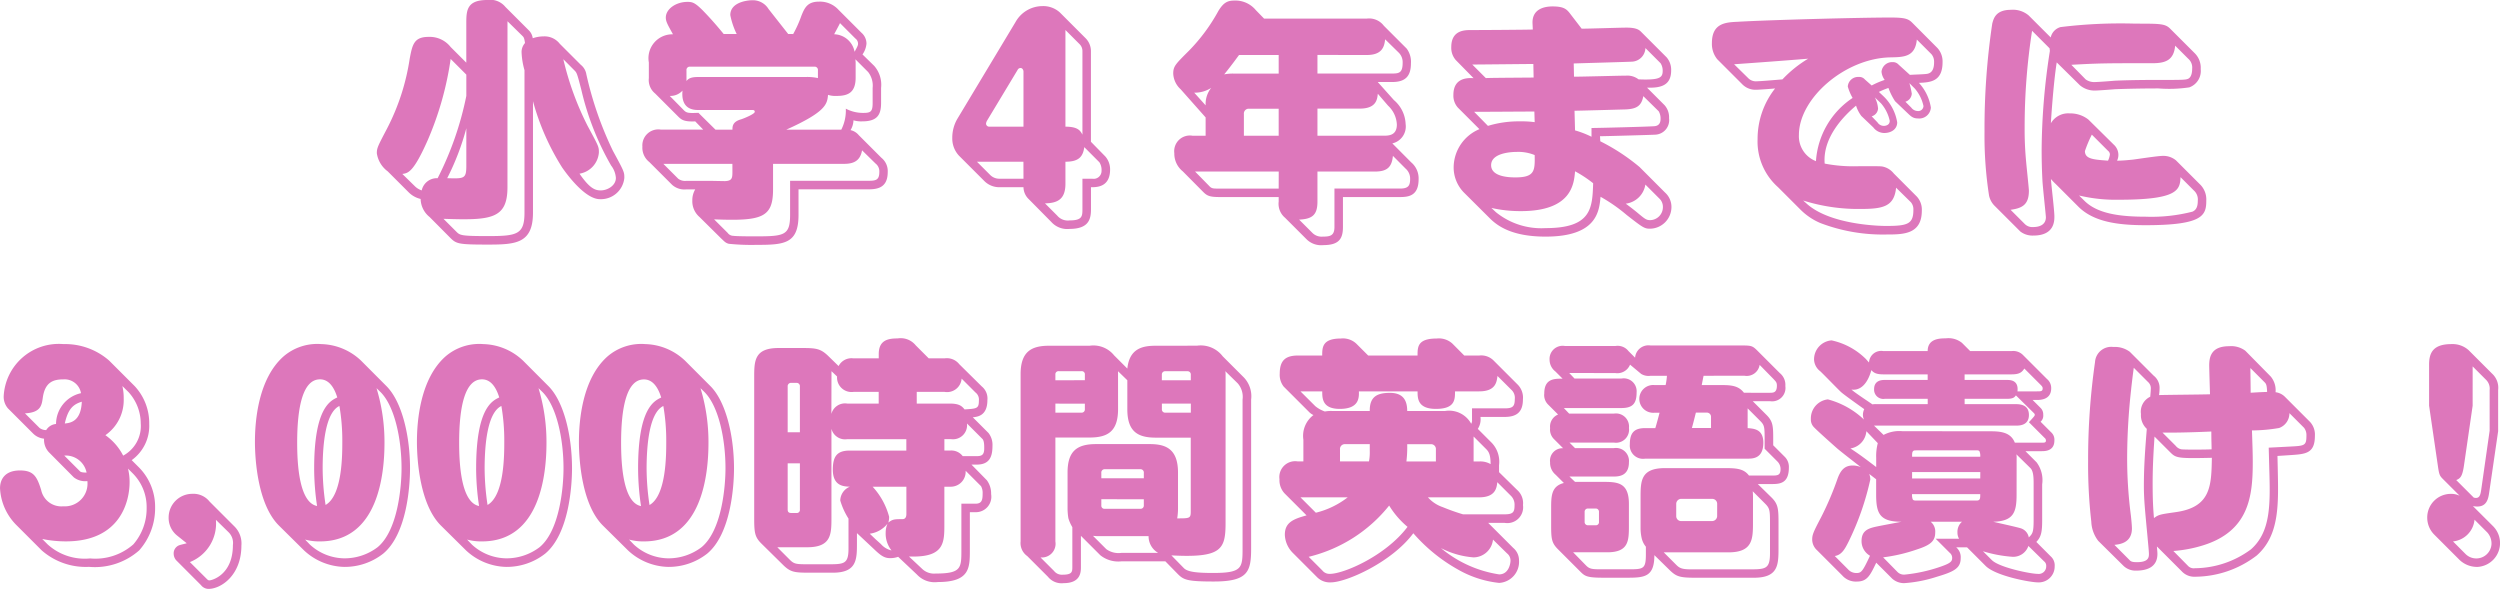 <svg xmlns="http://www.w3.org/2000/svg" width="207.108" height="48.79" viewBox="0 0 207.108 48.79">
  <path id="Path_6779" data-name="Path 6779" d="M-65.362-16.786l1.232,1.21c.11.11.154.154.22.594a1.112,1.112,0,0,0-.286.748,6.24,6.24,0,0,0,.242,1.5V-.924c0,1.8-.616,1.936-3.014,1.936-2.266,0-2.332-.066-2.64-.374L-70.664-.418c3.894.132,5.3.044,5.3-2.618ZM-70.158,1.1c.55.55.638.616,3.168.616,2.31,0,3.74-.088,3.74-2.64v-9.24a20.122,20.122,0,0,0,2.42,5.5c.77,1.1,2.068,2.618,3.124,2.618a1.95,1.95,0,0,0,2.024-1.76c0-.484,0-.506-.946-2.244a29.125,29.125,0,0,1-2.2-6.336,1.262,1.262,0,0,0-.462-.792l-1.738-1.738a1.6,1.6,0,0,0-1.342-.616,2.811,2.811,0,0,0-.9.154,1.133,1.133,0,0,0-.352-.682l-1.914-1.914a1.626,1.626,0,0,0-1.5-.572c-1.65,0-1.738.814-1.738,1.87v3.322l-1.3-1.3a2.2,2.2,0,0,0-1.826-.836c-1.21,0-1.342.638-1.562,1.8A18.53,18.53,0,0,1-75.35-7.876c-.748,1.43-.836,1.584-.836,2.024a2.274,2.274,0,0,0,.9,1.5l1.738,1.738a2.056,2.056,0,0,0,.99.55,1.974,1.974,0,0,0,.748,1.5Zm1.386-13.464v1.76a26.431,26.431,0,0,1-2.376,6.82,1.288,1.288,0,0,0-1.32,1.012,1.445,1.445,0,0,1-.572-.352l-1.034-1.012c.484-.066.924-.132,2.112-2.816a26.27,26.27,0,0,0,1.892-6.71Zm8.954-.352c.2.2.22.242.572,1.606a23,23,0,0,0,2.464,6.27,1.909,1.909,0,0,1,.4,1.034c0,.638-.7,1.034-1.254,1.034-.484,0-.924-.176-1.76-1.386a1.922,1.922,0,0,0,1.606-1.76c0-.484-.022-.506-.946-2.222a24.38,24.38,0,0,1-2-5.5ZM-68.772-4.84c0,1.1-.154,1.1-1.584,1.056A20.967,20.967,0,0,0-68.772-7.92Zm26.664-10.89L-43.736-17.8a1.522,1.522,0,0,0-1.342-.726c-.4,0-1.826.154-1.826,1.232a6.3,6.3,0,0,0,.528,1.562h-1.078c-.33-.4-.9-1.1-1.738-1.958-.638-.638-.858-.7-1.254-.7-.968,0-1.8.594-1.8,1.3,0,.33.154.594.594,1.386a1.979,1.979,0,0,0-2,2.332v1.3A1.431,1.431,0,0,0-53.13-10.8l1.87,1.87c.286.286.484.484,1.452.44l.66.682h-3.5A1.324,1.324,0,0,0-54.186-6.4a1.505,1.505,0,0,0,.572,1.276l1.892,1.892a1.534,1.534,0,0,0,1.188.374h.726a1.742,1.742,0,0,0-.242.924,1.72,1.72,0,0,0,.594,1.364l1.8,1.782c.242.22.352.374.638.44a18.405,18.405,0,0,0,2.266.088c2.332,0,3.5-.088,3.5-2.486V-2.86H-35.6c.7,0,1.738,0,1.738-1.43a1.42,1.42,0,0,0-.528-1.188l-1.87-1.87a1.236,1.236,0,0,0-.682-.418A1.667,1.667,0,0,0-36.7-8.58a2.215,2.215,0,0,0,.726.088c1.21,0,1.562-.506,1.562-1.518v-1.254a2.372,2.372,0,0,0-.572-1.826l-.968-.946a1.816,1.816,0,0,0,.33-.9,1.2,1.2,0,0,0-.418-.9l-1.892-1.892a2.083,2.083,0,0,0-1.628-.682c-.946,0-1.188.506-1.452,1.166a9.794,9.794,0,0,1-.682,1.518Zm-8.426,3.014a.272.272,0,0,1,.286-.308H-39.93a.272.272,0,0,1,.286.308v.638a4.11,4.11,0,0,0-1.034-.088h-8.91c-.66,0-.814.176-.946.33ZM-51.92-10.6a1.344,1.344,0,0,0,1.056-.44c-.044.484-.066,1.606,1.276,1.606h4.51c.066,0,.2,0,.2.154,0,.176-.858.528-1.122.616-.726.2-.726.594-.726.858h-1.408L-49.544-9.2c-.946.044-1.012,0-1.3-.308Zm15.4-2.772c0-.022,0-.044-.022-.264l1.056,1.056a1.832,1.832,0,0,1,.374,1.32v1.254c0,.726-.176.814-.792.814a3.053,3.053,0,0,1-1.43-.352,3.507,3.507,0,0,1-.374,1.738h-4.554c3.278-1.474,3.388-2.112,3.454-2.882a2,2,0,0,0,.726.088c.946,0,1.562-.286,1.562-1.518ZM-46.728-4.29c0,.506-.044.726-.616.748-.176,0-1.1-.022-1.3-.022h-1.892a.941.941,0,0,1-.682-.176l-1.232-1.232h5.72Zm9.24-.682c.77,0,1.342-.22,1.5-1.122l1.122,1.1a.813.813,0,0,1,.308.7c0,.726-.352.726-1.034.726h-6.358V-.748c0,1.694-.462,1.782-2.838,1.782-.4,0-1.562,0-1.87-.044a.574.574,0,0,1-.462-.242L-48.246-.374c3.96.154,4.884-.132,4.884-2.486V-4.972Zm.946-10.384a.532.532,0,0,1,.22.418c0,.11,0,.176-.286.682A1.773,1.773,0,0,0-38.3-15.708c.066-.132.418-.77.484-.924Zm13.926,12.32a1.4,1.4,0,0,0,.44.99l1.87,1.892a1.769,1.769,0,0,0,1.5.572c1.606,0,1.782-.814,1.782-1.628V-3.036c.484,0,1.584,0,1.584-1.474a1.619,1.619,0,0,0-.4-1.078L-17.028-6.8v-7.5a1.514,1.514,0,0,0-.462-1.1L-19.6-17.512a2.045,2.045,0,0,0-1.452-.528,2.564,2.564,0,0,0-2.222,1.32l-4.84,8.052a3.111,3.111,0,0,0-.4,1.562,2.08,2.08,0,0,0,.55,1.452l2.112,2.112a1.744,1.744,0,0,0,1.254.506Zm3.476-2.112c1.056,0,1.452-.374,1.562-1.21L-16.324-5.1a1.2,1.2,0,0,1,.176.7.655.655,0,0,1-.77.66h-.814v2.53c0,.572-.022.924-1.056.924a1.145,1.145,0,0,1-1.034-.4l-1.012-1.012c1.034-.022,1.694-.33,1.694-1.628ZM-22.616-3.74H-24.6a1.064,1.064,0,0,1-.748-.286l-1.122-1.122h3.85Zm3.476-12.32,1.166,1.166a.8.8,0,0,1,.242.594v6.908c-.176-.33-.374-.66-1.408-.66Zm-6.292,8.008a.264.264,0,0,1-.286-.242.613.613,0,0,1,.088-.264l2.53-4.2a.271.271,0,0,1,.242-.154c.176,0,.242.2.242.286v4.576Zm32.164-3.7h1.21c1.078,0,1.54-.484,1.54-1.54A1.83,1.83,0,0,0,9.13-14.52L7.238-16.412a1.53,1.53,0,0,0-1.408-.594H-2.684l-.682-.7A2.2,2.2,0,0,0-5.148-18.5c-.572,0-.9.176-1.32.858a14.835,14.835,0,0,1-2.442,3.3c-1.1,1.1-1.3,1.276-1.3,1.892a1.864,1.864,0,0,0,.616,1.3l2.068,2.332V-7.3H-8.6A1.3,1.3,0,0,0-10.12-5.852a1.876,1.876,0,0,0,.7,1.5L-7.722-2.64c.308.308.528.418,1.342.418h4.906v.374A1.505,1.505,0,0,0-.946-.506l1.76,1.76a1.707,1.707,0,0,0,1.408.506c1.3,0,1.628-.528,1.628-1.5V-2.222H8.6c.726,0,1.518-.132,1.518-1.474A1.741,1.741,0,0,0,9.5-5.1L7.942-6.666a1.436,1.436,0,0,0,1.1-1.606,2.729,2.729,0,0,0-.968-1.98ZM-4.356-7.3v-1.8a.4.4,0,0,1,.418-.44h2.464V-7.3ZM7.59-9.79a2.273,2.273,0,0,1,.726,1.562c0,.924-.7.924-1.122.924H1.738V-9.548h3.5c1.364,0,1.452-.748,1.5-1.232Zm-9.064-4.2v1.54h-3.7a3.744,3.744,0,0,0-.814.066c.682-.836,1.144-1.5,1.232-1.606Zm7.3,0c1.232,0,1.452-.638,1.518-1.3l1.144,1.122a1.11,1.11,0,0,1,.308.814c0,.814-.264.9-.858.9h-6.2v-1.54Zm-7.3,11.066h-4.84c-.528,0-.7.022-.9-.2L-8.4-4.334h6.93ZM6.49-4.334c1.012,0,1.408-.352,1.5-1.3L9.042-4.576a1.092,1.092,0,0,1,.374.836c0,.528-.11.814-.814.814H3.146V.264c0,.726-.374.792-.968.792A1.082,1.082,0,0,1,1.342.77L.22-.352C1.342-.4,1.738-.77,1.738-1.848V-4.334ZM-8.47-10.868a2.507,2.507,0,0,0,1.408-.4,2.125,2.125,0,0,0-.462,1.452ZM16.016-.462c.66.66,1.87,1.518,4.62,1.518,4.268,0,4.444-2.112,4.554-3.3A13.642,13.642,0,0,1,27.368-.726C28.666.286,28.82.4,29.282.4a1.8,1.8,0,0,0,1.782-1.782,1.593,1.593,0,0,0-.528-1.21L28.424-4.708a16.566,16.566,0,0,0-3.256-2.134l-.022-.418c.286,0,4.378-.11,4.62-.132a1.206,1.206,0,0,0,1.1-1.364,1.5,1.5,0,0,0-.374-1.078L29.04-11.286c1.21.044,2-.22,2-1.43a1.573,1.573,0,0,0-.374-1.078l-2.112-2.112c-.154-.154-.374-.352-1.21-.352-.528,0-3.124.088-3.718.088l-.88-1.144c-.33-.44-.528-.7-1.54-.7-.572,0-1.716.154-1.65,1.43l.022.484c-.726.022-4.312.044-5.126.044-.506,0-1.628,0-1.628,1.408a1.537,1.537,0,0,0,.374,1.078l1.474,1.5c-.638-.044-1.672.044-1.672,1.386a1.484,1.484,0,0,0,.374,1.056l1.782,1.782a3.454,3.454,0,0,0-2.134,3.1,2.972,2.972,0,0,0,.9,2.2Zm7.018-8.91c.352,0,4.2-.11,4.246-.11.836-.044,1.3-.242,1.452-1.1l1.276,1.254a1.185,1.185,0,0,1,.154.638c0,.506-.33.572-.462.594-.352.044-4.8.154-5.258.154v.726a7.787,7.787,0,0,0-1.364-.528Zm-3.3.946a7.849,7.849,0,0,0-1.188-.066,8.746,8.746,0,0,0-2.684.374L14.718-9.284h.7c.616,0,3.608-.022,4.29-.022Zm0,2.728c.022,1.276.022,1.848-1.584,1.848-.374,0-2.024,0-2.024-1.012,0-1.034,1.716-1.1,2.134-1.1A3.573,3.573,0,0,1,19.734-5.7Zm-.088-6.424c-2.662.022-3.3.022-3.96.044L14.564-13.2c.7,0,4.268-.044,5.06-.044Zm3.322-1.166c.528-.022,4.664-.132,4.884-.154a1.171,1.171,0,0,0,1.056-1.122l1.254,1.254a1.125,1.125,0,0,1,.176.638c0,.572-.264.77-2,.7a1.522,1.522,0,0,0-1.034-.308c-.484,0-3.652.088-4.312.088ZM16.148-1.32a10.882,10.882,0,0,0,2.442.264c4.224,0,4.4-2.266,4.488-3.3a10.19,10.19,0,0,1,1.5.99C24.508-1.32,24.464.352,20.636.352a5.971,5.971,0,0,1-4.114-1.32Zm13.9-.792a.949.949,0,0,1,.308.7A1.08,1.08,0,0,1,29.3-.308c-.308,0-.44-.11-.924-.506-.33-.286-.968-.77-1.1-.858a1.888,1.888,0,0,0,1.628-1.584ZM50.578-9.218c.286.264.462.484.9.484a.968.968,0,0,0,1.078-.9,3.922,3.922,0,0,0-.99-2.046c.924-.044,1.958-.088,1.958-1.716a1.654,1.654,0,0,0-.418-1.166L51-16.676c-.33-.33-.66-.418-1.8-.418-2.508,0-10.032.2-12.65.352-.99.044-2.134.11-2.134,1.76a2.023,2.023,0,0,0,.44,1.342l2.112,2.112a1.528,1.528,0,0,0,1.1.418c.242,0,1.43-.088,1.584-.11a6.757,6.757,0,0,0-1.452,4.2,5.059,5.059,0,0,0,1.694,3.982l1.848,1.848A5.207,5.207,0,0,0,43.406-.066a14.474,14.474,0,0,0,5.5.946c1.386,0,2.9-.022,2.9-1.98a1.592,1.592,0,0,0-.418-1.166L49.478-4.18a1.584,1.584,0,0,0-.946-.572c-.2-.044-1.848-.022-2.068-.022a12.35,12.35,0,0,1-2.706-.22c-.176-2.134,1.54-3.916,2.6-4.8a2.768,2.768,0,0,0,.44.858l.99.946a1.145,1.145,0,0,0,.9.462c.572,0,1.078-.308,1.078-.88A3.845,3.845,0,0,0,48.6-10.6l-.352-.33a6.592,6.592,0,0,1,.792-.33,5.256,5.256,0,0,0,.55,1.1Zm.638-2a3.235,3.235,0,0,1,.726,1.452.431.431,0,0,1-.484.418.68.68,0,0,1-.528-.286l-.484-.484a.749.749,0,0,0,.528-.66,5.687,5.687,0,0,0-.2-.88ZM49.874-13.2a.624.624,0,0,0-.484-.2.886.886,0,0,0-.924.792,1.332,1.332,0,0,0,.264.682,6.908,6.908,0,0,0-1.078.462l-.572-.506a.589.589,0,0,0-.484-.2.857.857,0,0,0-.924.792,4.151,4.151,0,0,0,.4.946,6.82,6.82,0,0,0-3.036,5.236A2.21,2.21,0,0,1,41.624-7.37c0-3.036,3.828-6.358,7.59-6.424,1.078-.022,2.046-.022,2.178-1.474l1.21,1.21a.958.958,0,0,1,.22.66c0,.374-.066.88-.572.968-.22.044-1.232.066-1.43.088Zm-7.9,11.264a15.116,15.116,0,0,0,4.774.7c1.848,0,2.772-.2,2.926-1.76l1.232,1.21a.914.914,0,0,1,.2.638c0,1.166-.484,1.32-2.266,1.32-.528,0-4.664-.088-6.6-1.87Zm-5.72-11.286c2.156-.154,3.982-.286,6.138-.462a9.849,9.849,0,0,0-2.134,1.716c-.308.022-1.782.154-2.112.154a.886.886,0,0,1-.682-.22ZM48.422-9.988a3.239,3.239,0,0,1,.726,1.452c0,.374-.374.418-.484.418a.619.619,0,0,1-.528-.286l-.484-.506a.717.717,0,0,0,.528-.638,2.379,2.379,0,0,0-.264-.924ZM60.654-17.27a2.014,2.014,0,0,0-1.474-.462c-1.254,0-1.43.726-1.54,1.144A58.807,58.807,0,0,0,57-7.634a32.227,32.227,0,0,0,.374,5.28,1.684,1.684,0,0,0,.484.88L59.972.638a1.656,1.656,0,0,0,1.078.33c1.738,0,1.738-1.21,1.738-1.584,0-.506-.264-2.662-.286-3.1a4.3,4.3,0,0,0,.4.418l1.87,1.87C66.044-.154,68.068.11,70.334.11c4.774,0,5.038-.814,5.038-2.046a1.743,1.743,0,0,0-.55-1.364L72.864-5.258a1.631,1.631,0,0,0-1.1-.374c-.4,0-2.112.264-2.464.308-.44.044-.88.088-1.32.088a1.084,1.084,0,0,0,.11-.484,1.145,1.145,0,0,0-.374-.836L65.6-8.646a2.425,2.425,0,0,0-1.54-.506,1.66,1.66,0,0,0-1.562.814c0-.088.2-3.278.484-5.038L64.9-11.484a1.875,1.875,0,0,0,1.232.44c.264,0,1.43-.088,1.672-.11,1.694-.066,3.322-.066,3.608-.066a11.392,11.392,0,0,0,2.552-.088,1.444,1.444,0,0,0,.946-1.518,1.7,1.7,0,0,0-.484-1.3L72.38-16.17c-.418-.418-.836-.418-2.9-.418a40.678,40.678,0,0,0-6.182.286,1.148,1.148,0,0,0-.814.858ZM67.232-6.05a.384.384,0,0,1,.154.308,1.737,1.737,0,0,1-.154.506c-1.188-.088-1.914-.132-1.914-.792a10.045,10.045,0,0,1,.572-1.364Zm-2.4,3.7A13.172,13.172,0,0,0,68.178-2c4.84,0,5.016-.814,5.06-1.87l1.1,1.1a1,1,0,0,1,.33.858c0,.528-.154.77-.44.9a13.64,13.64,0,0,1-3.872.418c-2.134,0-4-.242-5.082-1.32ZM62.392-14.542c0,.066.022.154.022.22a54.333,54.333,0,0,0-.682,8.206c0,.836.022,1.716.066,2.53.022.484.286,2.882.286,3.036,0,.594-.484.814-1.056.814a.883.883,0,0,1-.682-.242L59.158-1.166c.99-.132,1.518-.44,1.518-1.584,0-.176-.2-2.046-.22-2.31a27.635,27.635,0,0,1-.132-2.926,51.814,51.814,0,0,1,.616-8.008Zm1.8,1.364c2.4-.132,2.838-.132,6.754-.132,1.122,0,1.738-.308,1.848-1.452l1.078,1.078a.964.964,0,0,1,.33.836c0,.11,0,.638-.308.814-.22.11-.44.11-2.486.11-.792,0-2.2,0-3.652.066-.22.022-1.364.11-1.628.11a1.194,1.194,0,0,1-.748-.22ZM-101.288,21a1.519,1.519,0,0,0,1.122.308,1.881,1.881,0,0,1-2,2.09,1.709,1.709,0,0,1-1.826-1.342c-.352-1.144-.638-1.628-1.76-1.628-1.232,0-1.65.726-1.65,1.474a4.641,4.641,0,0,0,1.386,3.08l2.068,2.068a5.528,5.528,0,0,0,3.916,1.364,5.55,5.55,0,0,0,4.158-1.364,5.263,5.263,0,0,0,1.32-3.542A4.636,4.636,0,0,0-95.9,20.168l-.594-.594a3.491,3.491,0,0,0,1.452-2.992,4.5,4.5,0,0,0-1.21-3.146l-2.112-2.112a5.538,5.538,0,0,0-3.784-1.364,4.572,4.572,0,0,0-4.95,4.312,1.468,1.468,0,0,0,.352,1.012l2.112,2.112a1.492,1.492,0,0,0,.88.4,1.509,1.509,0,0,0,.4,1.122Zm4.532-7.062a3.868,3.868,0,0,1,1.012,2.6A2.782,2.782,0,0,1-97.2,19.2a4.65,4.65,0,0,0-1.474-1.694,3.54,3.54,0,0,0,1.518-3.036,4.349,4.349,0,0,0-.11-1.034Zm-8.58,1.76c1.32-.066,1.386-.682,1.474-1.276.176-1.3.858-1.54,1.716-1.54a1.378,1.378,0,0,1,1.452,1.144,2.628,2.628,0,0,0-2.068,2.552,1.06,1.06,0,0,0-.814.506.905.905,0,0,1-.55-.176Zm3.3.836c.264-1.188.682-1.584,1.408-1.8C-100.694,16.406-101.618,16.494-102.036,16.538Zm-1.87,9.57a9.777,9.777,0,0,0,1.958.2c4.576,0,5.28-3.388,5.28-4.906a4.6,4.6,0,0,0-.132-1.122l.4.4a3.947,3.947,0,0,1,1.144,2.86,4.528,4.528,0,0,1-1.1,3.014,4.758,4.758,0,0,1-3.586,1.166,4.566,4.566,0,0,1-3.52-1.166Zm1.826-6.908a1.756,1.756,0,0,1,1.848,1.408c-.132,0-.462,0-.55-.11Zm11.33,10.736a.8.8,0,0,0,.616.308c1.056,0,2.728-1.144,2.728-3.586a1.984,1.984,0,0,0-.572-1.584l-2.068-2.068a1.7,1.7,0,0,0-1.43-.638,1.962,1.962,0,0,0-1.958,1.958,1.871,1.871,0,0,0,.726,1.518l.77.616c-.11.044-.462.11-.638.176a.715.715,0,0,0-.44.7.852.852,0,0,0,.2.528Zm-.924-1.914a3.432,3.432,0,0,0,2.156-3.5l1.056,1.034a1.243,1.243,0,0,1,.352,1.056c0,2.508-1.782,2.926-1.936,2.926-.11,0-.132-.022-.308-.2Zm14.168-16.7A4.957,4.957,0,0,0-80.784,9.96a4.284,4.284,0,0,0-3.146,1.034c-2.068,1.848-2.354,5.28-2.354,7.062,0,1.518.242,5.192,1.98,6.93l2.09,2.068a5.044,5.044,0,0,0,3.322,1.364,5.16,5.16,0,0,0,3.234-1.1c1.958-1.628,2.222-5.566,2.222-7.062,0-2.618-.638-5.5-1.958-6.82Zm1.628,2.618c1.166,1.166,1.738,3.872,1.738,6.314,0,1.54-.308,5.148-1.98,6.534a4.527,4.527,0,0,1-2.772.924A4.281,4.281,0,0,1-81.73,26.57l-.4-.418a4.4,4.4,0,0,0,1.232.154c4.84,0,5.346-5.61,5.346-8.162a15.339,15.339,0,0,0-.66-4.532Zm-5.258,9.438c-1.474-.286-1.65-3.41-1.65-5.236,0-3.014.484-5.258,1.892-5.258.682,0,1.144.572,1.43,1.5-.594.286-1.914.9-1.914,5.874A21.237,21.237,0,0,0-81.136,23.38Zm1.848-8.294a16.756,16.756,0,0,1,.242,2.926c0,1.166,0,4.488-1.386,5.28a20.655,20.655,0,0,1-.242-3.014C-80.674,18.21-80.432,15.636-79.288,15.086Zm15.2-3.762A4.957,4.957,0,0,0-67.364,9.96a4.284,4.284,0,0,0-3.146,1.034c-2.068,1.848-2.354,5.28-2.354,7.062,0,1.518.242,5.192,1.98,6.93l2.09,2.068a5.044,5.044,0,0,0,3.322,1.364,5.16,5.16,0,0,0,3.234-1.1c1.958-1.628,2.222-5.566,2.222-7.062,0-2.618-.638-5.5-1.958-6.82Zm1.628,2.618c1.166,1.166,1.738,3.872,1.738,6.314,0,1.54-.308,5.148-1.98,6.534a4.527,4.527,0,0,1-2.772.924A4.281,4.281,0,0,1-68.31,26.57l-.4-.418a4.4,4.4,0,0,0,1.232.154c4.84,0,5.346-5.61,5.346-8.162a15.339,15.339,0,0,0-.66-4.532Zm-5.258,9.438c-1.474-.286-1.65-3.41-1.65-5.236,0-3.014.484-5.258,1.892-5.258.682,0,1.144.572,1.43,1.5-.594.286-1.914.9-1.914,5.874A21.237,21.237,0,0,0-67.716,23.38Zm1.848-8.294a16.756,16.756,0,0,1,.242,2.926c0,1.166,0,4.488-1.386,5.28a20.655,20.655,0,0,1-.242-3.014C-67.254,18.21-67.012,15.636-65.868,15.086Zm15.2-3.762A4.957,4.957,0,0,0-53.944,9.96a4.284,4.284,0,0,0-3.146,1.034c-2.068,1.848-2.354,5.28-2.354,7.062,0,1.518.242,5.192,1.98,6.93l2.09,2.068a5.044,5.044,0,0,0,3.322,1.364,5.16,5.16,0,0,0,3.234-1.1c1.958-1.628,2.222-5.566,2.222-7.062,0-2.618-.638-5.5-1.958-6.82Zm1.628,2.618c1.166,1.166,1.738,3.872,1.738,6.314,0,1.54-.308,5.148-1.98,6.534a4.527,4.527,0,0,1-2.772.924A4.281,4.281,0,0,1-54.89,26.57l-.4-.418a4.4,4.4,0,0,0,1.232.154c4.84,0,5.346-5.61,5.346-8.162a15.339,15.339,0,0,0-.66-4.532ZM-54.3,23.38c-1.474-.286-1.65-3.41-1.65-5.236,0-3.014.484-5.258,1.892-5.258.682,0,1.144.572,1.43,1.5-.594.286-1.914.9-1.914,5.874A21.237,21.237,0,0,0-54.3,23.38Zm1.848-8.294a16.756,16.756,0,0,1,.242,2.926c0,1.166,0,4.488-1.386,5.28a20.656,20.656,0,0,1-.242-3.014C-53.834,18.21-53.592,15.636-52.448,15.086ZM-35,26.944c.55.528.858.748,1.32.748a1.918,1.918,0,0,0,.682-.11l1.562,1.474a2,2,0,0,0,1.716.616c2.662,0,2.662-1.166,2.662-2.662V23.886h.462a1.282,1.282,0,0,0,1.3-1.5,1.848,1.848,0,0,0-.352-1.144l-1.276-1.3h.44c1.078,0,1.3-.682,1.3-1.562a1.588,1.588,0,0,0-.33-1.056l-1.3-1.3c.352-.044,1.21-.088,1.21-1.43a1.286,1.286,0,0,0-.462-1.122l-1.87-1.848a1.312,1.312,0,0,0-1.21-.484h-1.32l-1.078-1.078a1.6,1.6,0,0,0-1.5-.572c-.814,0-1.562.154-1.562,1.3v.352H-36.7a1.2,1.2,0,0,0-1.232.638l-.858-.836c-.638-.616-1.012-.66-2.2-.66H-42.9c-2.024,0-2.024,1.078-2.024,2.464V24.326c0,1.254.044,1.606.594,2.156l1.826,1.8c.594.572.924.616,2.156.616h1.936c2,0,2-1.1,2-2.464v-.814Zm-2.024-8.162c-1.078,0-1.386.528-1.386,1.584,0,1.386.946,1.386,1.408,1.408a1.266,1.266,0,0,0-.792,1.144,5.857,5.857,0,0,0,.682,1.5V26.9c0,1.3-.374,1.3-1.76,1.3h-1.474c-1.078,0-1.254,0-1.628-.374L-43.01,26.79h2.486c2,0,2-1.1,2-2.464V16.978a1.164,1.164,0,0,0,1.32.858h4.884v.946Zm-5.126-1.518V13.48a.278.278,0,0,1,.308-.308h.418a.272.272,0,0,1,.286.308v3.784Zm3.63-5.06.462.44A1.2,1.2,0,0,0-36.7,13.92h2.09v.968h-2.6a1.168,1.168,0,0,0-1.32.858Zm9.372,1.716a1.209,1.209,0,0,0,1.408-1.1l1.144,1.144a.745.745,0,0,1,.286.682c0,.66-.176.66-1.188.726-.22-.286-.462-.484-1.21-.484h-2.75V13.92Zm.55,3.916a1.163,1.163,0,0,0,1.3-1.3l1.276,1.276c.154.154.154.528.154.792,0,.528-.2.638-.616.638h-1.166a1.182,1.182,0,0,0-1.056-.462h-.462v-.946Zm-12.54,5.83a.256.256,0,0,1-.286.286h-.418c-.2,0-.308-.066-.308-.286V19.838h1.012Zm9.416,3.894c2.552,0,2.552-1.21,2.552-2.662V21.774h.462a1.238,1.238,0,0,0,1.3-1.32l1.276,1.276a1.154,1.154,0,0,1,.132.616c0,.528-.066.836-.594.836h-1.166V27.01c0,1.5,0,1.958-2.134,1.958a1.42,1.42,0,0,1-1.078-.352L-32.1,27.56Zm-.594-5.786V24c0,.132,0,.462-.33.462-.638,0-.814,0-1.166.286a1.609,1.609,0,0,0,.066-.484,5.906,5.906,0,0,0-1.364-2.486Zm-2.574,4.334-.462-.44a2.241,2.241,0,0,0,1.474-.836,1.9,1.9,0,0,0-.154.748,2.24,2.24,0,0,0,.484,1.474,1.645,1.645,0,0,1-.88-.528Zm20.108-13.9.77.748v2.4c0,1.848.858,2.354,2.354,2.354h2.9v6.138c0,.55-.11.55-1.122.55a5.221,5.221,0,0,0,.066-.9v-2.9c0-2.046-1.122-2.354-2.354-2.354H-16.61c-1.562,0-2.354.572-2.354,2.354v2.9a5.312,5.312,0,0,0,.066.88,3.116,3.116,0,0,0,.33.748v3.3c0,.4-.022.638-.814.638a.821.821,0,0,1-.7-.308l-1.122-1.122a1.138,1.138,0,0,0,1.232-1.32V17.7h2.838c1.474,0,2.354-.484,2.354-2.354Zm3.124-2.112c-1.056,0-2.178.2-2.354,1.892l-1.1-1.1a2.2,2.2,0,0,0-2.024-.792H-20.5c-1.43,0-2.354.462-2.354,2.354v13.86a1.314,1.314,0,0,0,.55,1.21l1.716,1.716a1.448,1.448,0,0,0,1.3.528c1.43,0,1.43-.946,1.43-1.342V25.844l1.606,1.606a2.377,2.377,0,0,0,1.76.506h3.63l1.034,1.056c.484.484.792.616,2.992.616,2.838,0,3.08-.836,3.08-2.75V14.558a2.255,2.255,0,0,0-.594-1.826l-1.76-1.76a2.287,2.287,0,0,0-2.134-.88Zm5.786,2.354A.9.9,0,0,0-5.9,12.2l1.034,1.012a1.7,1.7,0,0,1,.4,1.342v12.32c0,1.628-.022,2.046-2.442,2.046-1.474,0-2.134-.11-2.42-.4l-1.034-1.056c4.158.22,4.488-.484,4.488-2.706Zm-6.38,13.42a1.583,1.583,0,0,0,.792,1.386H-14.5a1.725,1.725,0,0,1-1.254-.308l-1.1-1.1c.088,0,.242.022.374.022Zm1.1-13.376a.266.266,0,0,1,.286-.286h1.826a.266.266,0,0,1,.286.286v.462h-2.4Zm2.4,3.146h-2.112a.266.266,0,0,1-.286-.286v-.462h2.4Zm-3.894,7.172v.506a.266.266,0,0,1-.286.286h-2.948a.256.256,0,0,1-.286-.286v-.506Zm-7.326-9.856V12.49a.256.256,0,0,1,.286-.286h1.87a.256.256,0,0,1,.286.286v.462Zm2.442,1.936v.462a.266.266,0,0,1-.286.286h-2.156v-.748Zm1.364,5.742a.272.272,0,0,1,.286-.308h2.948a.272.272,0,0,1,.286.308v.44h-3.52ZM12.914,9.916a1.659,1.659,0,0,0-1.3-.418c-1.584,0-1.584.7-1.584,1.408H5.94l-.968-.968a1.622,1.622,0,0,0-1.3-.44c-1.54,0-1.54.748-1.54,1.408h-2c-1.034,0-1.518.4-1.518,1.5a1.573,1.573,0,0,0,.33,1.078l2.09,2.09a1.15,1.15,0,0,0,.374.264A2.153,2.153,0,0,0,.572,17.88v1.8H.11a1.312,1.312,0,0,0-1.518,1.474A1.6,1.6,0,0,0-.99,22.324L.836,24.15c-1.122.308-1.8.594-1.8,1.606A2.241,2.241,0,0,0-.33,27.23L1.738,29.3a1.488,1.488,0,0,0,1.1.4c1.3,0,5.06-1.672,6.842-4.07a13.882,13.882,0,0,0,3.674,2.992,8.719,8.719,0,0,0,3.432,1.122,1.748,1.748,0,0,0,1.65-1.87,1.342,1.342,0,0,0-.484-1.034l-1.76-1.76-.308-.308h1.364a1.312,1.312,0,0,0,1.518-1.474,1.458,1.458,0,0,0-.484-1.254l-1.5-1.474v-.572a2.277,2.277,0,0,0-.594-1.848l-1.166-1.166a1.449,1.449,0,0,0,.22-.99h2c.968,0,1.518-.374,1.518-1.452a1.533,1.533,0,0,0-.462-1.254l-1.98-1.98a1.452,1.452,0,0,0-1.188-.4H13.9ZM6.072,18.8a4.03,4.03,0,0,1-.066.88h-2.4v-.99a.4.4,0,0,1,.44-.44H6.072ZM2.134,13.876c0,.572,0,1.452,1.452,1.452,1.584,0,1.606-.9,1.584-1.452h4.862c0,.572,0,1.452,1.518,1.452,1.584,0,1.584-.77,1.584-1.452h2c1.386,0,1.452-.792,1.518-1.276L17.8,13.744a.9.9,0,0,1,.286.77c0,.616-.176.77-.836.77H14.542v.946a.56.56,0,0,1-.066.33A2.085,2.085,0,0,0,12.32,15.5H9.174c0-.99-.44-1.5-1.43-1.5s-1.694.264-1.672,1.5H2.926a2.77,2.77,0,0,0-.572.044,2.557,2.557,0,0,1-.792-.44L.33,13.876Zm8.976,4.378a.4.4,0,0,1,.44.44v.99H9.108a10.06,10.06,0,0,0,.066-1.43Zm4.026,4.4c1.342,0,1.452-.77,1.5-1.254l1.144,1.144a1.024,1.024,0,0,1,.286.77c0,.55-.11.748-.814.748H13.794a17.578,17.578,0,0,1-1.672-.594,2.875,2.875,0,0,1-1.232-.814Zm-.462-2.97V17.616l1.034,1.034c.22.22.374.462.374,1.254a1.674,1.674,0,0,0-.946-.22ZM4.246,22.654a7.06,7.06,0,0,1-2.64,1.276L.33,22.654ZM1.012,27.582a12.2,12.2,0,0,0,6.666-4.246A7.19,7.19,0,0,0,9.2,25.1c-1.826,2.42-5.3,3.894-6.424,3.894a.756.756,0,0,1-.638-.286ZM17.446,27.3a.748.748,0,0,1,.286.594c0,.22-.132,1.144-.946,1.144a9.826,9.826,0,0,1-4.818-2.178,7.081,7.081,0,0,0,2.706.77,1.639,1.639,0,0,0,1.606-1.474Zm4.6-14.476c-.7,0-1.518,0-1.518,1.232a1.1,1.1,0,0,0,.33.924l.814.814a1.081,1.081,0,0,0-.66,1.122,1.107,1.107,0,0,0,.33.924l.748.748A1.031,1.031,0,0,0,21.01,19.75a1.28,1.28,0,0,0,.462,1.034l.682.682c-1.056.264-1.056,1.1-1.056,2.156v1.342c0,1.144.044,1.474.572,2l1.8,1.8c.418.418.55.55,1.958.55h2c1.43,0,2.222-.088,2.222-1.87L30.932,28.7c.55.528.836.616,2.156.616h4.8c2.024,0,2.046-1.056,2.046-2.464V24.81c0-1.21-.022-1.606-.616-2.178l-1.1-1.078h1.1c.66,0,1.474,0,1.474-1.364a1.181,1.181,0,0,0-.374-.924l-.924-.924v-.55c0-1.034-.022-1.43-.55-1.958L37.8,14.69h1.43A1.109,1.109,0,0,0,40.5,13.436a1.253,1.253,0,0,0-.462-1.078l-1.8-1.8c-.44-.44-.506-.484-1.32-.484h-7.59a1.11,1.11,0,0,0-1.276,1.012l-.55-.55a1.135,1.135,0,0,0-1.078-.418h-4.18a1.085,1.085,0,0,0-1.276,1.144,1.227,1.227,0,0,0,.484.968Zm4.378-.462a1.131,1.131,0,0,0,1.21-.7l.924.77a1.17,1.17,0,0,0,.77.154H30.69a4.838,4.838,0,0,1-.11.77h-.9a1.151,1.151,0,1,0,0,2.288h.4c-.044.176-.286,1.078-.352,1.276h-.836c-.88,0-1.276.352-1.276,1.342a1.1,1.1,0,0,0,1.276,1.188H37.4c.418,0,1.276-.022,1.276-1.32,0-1.122-.77-1.166-1.3-1.21V15.284l1.056,1.056c.33.33.352.506.352,1.452v.836l1.078,1.078a.89.89,0,0,1,.242.594c0,.55-.264.55-.748.55h-1.87c-.462-.616-1.144-.616-2.156-.616h-4.8c-2.024,0-2.024,1.078-2.024,2.464v2.486a3.729,3.729,0,0,0,.088.836,1.722,1.722,0,0,0,.352.726v.616c0,1.254-.2,1.254-1.518,1.254h-2c-.9,0-1.122,0-1.43-.308l-1.078-1.1H25.74c1.8,0,1.8-.968,1.8-2.244V23.2c0-1.826-.99-1.826-2.244-1.826H23.078l-.462-.44H26.2c.44,0,1.342,0,1.342-1.188a1.075,1.075,0,0,0-1.254-1.166H23.078l-.462-.462H26.29a1.082,1.082,0,0,0,1.254-1.21,1.082,1.082,0,0,0-1.254-1.188h-3.7l-.44-.462h4.774c.968,0,1.254-.418,1.254-1.3a1.069,1.069,0,0,0-1.254-1.144H23.034l-.44-.462Zm-1.364,12.32a.256.256,0,0,1-.286.286h-.616a.266.266,0,0,1-.286-.286v-.814a.266.266,0,0,1,.286-.286h.616a.266.266,0,0,1,.286.286Zm12.76-1.98a5.01,5.01,0,0,0-.022-.55l1.012,1.012c.4.4.418.55.418,1.65v2.464c0,1.342-.374,1.342-1.782,1.342H32.67c-.748,0-.946-.11-1.21-.374l-1.034-1.034h5.368c2,0,2.024-1.1,2.024-2.464Zm-2.97,1.518a.421.421,0,0,1-.4.4H31.834a.405.405,0,0,1-.374-.4V23.182a.42.42,0,0,1,.374-.4h2.618a.408.408,0,0,1,.4.4Zm2.266-11.638a1.082,1.082,0,0,0,1.254-.9l1.144,1.166c.176.2.286.264.286.55,0,.594-.308.594-.572.594H37.07c-.484-.638-1.166-.638-2.024-.638H33.572c.066-.33.088-.462.154-.77ZM33.99,15.636a.343.343,0,0,1,.352.352v.924H32.758c.132-.484.154-.572.33-1.276Zm13.178-4.444a5.749,5.749,0,0,0-2.838-1.54,1.577,1.577,0,0,0-1.452,1.606,1.282,1.282,0,0,0,.506.946c.264.242,1.452,1.474,1.738,1.738.242.22,1.606,1.188,1.914,1.408a1.1,1.1,0,0,0-.11.462.959.959,0,0,0,.088.4,6.914,6.914,0,0,0-2.992-1.672,1.585,1.585,0,0,0-1.408,1.628.9.9,0,0,0,.2.616c.154.2,1.562,1.452,1.936,1.782.264.242,1.694,1.342,2,1.584a1.78,1.78,0,0,0-.66-.132c-.594,0-.968.286-1.254,1.056a25.177,25.177,0,0,1-1.364,3.212c-.682,1.3-.748,1.474-.748,1.892a1.214,1.214,0,0,0,.4.858l2.09,2.09a1.5,1.5,0,0,0,1.21.506c.858,0,1.1-.506,1.606-1.562l1.32,1.32a1.48,1.48,0,0,0,.99.374,11.164,11.164,0,0,0,2.706-.528c1.408-.418,1.98-.7,1.98-1.54a1.057,1.057,0,0,0-.374-.9h.9l1.54,1.54c.836.836,3.7,1.364,4.334,1.364a1.317,1.317,0,0,0,1.386-1.342.988.988,0,0,0-.33-.814L61.292,26.35c.4-.418.484-.814.484-1.8v-2.97a2.464,2.464,0,0,0-.462-1.826l-.924-.924h1.342c.264,0,1.056,0,1.056-.88a.831.831,0,0,0-.286-.7l-.858-.858a.665.665,0,0,0,.22-.572.754.754,0,0,0-.242-.594l-.638-.638h.352c.264,0,1.188,0,1.188-.968a.969.969,0,0,0-.352-.77l-2.024-2.024a1.149,1.149,0,0,0-.924-.286h-3.41l-.682-.682a1.782,1.782,0,0,0-1.342-.374c-.506,0-1.5.022-1.5,1.056H48.62a1.008,1.008,0,0,0-1.188.946ZM50.2,17.176a2.778,2.778,0,0,0-1.562.308l-.792-.77H59.6c.264,0,1.078,0,1.078-.88,0-.814-.66-.9-1.078-.9H55.352v-.44h3.5c.528,0,.638-.132.748-.286l1.43,1.408c.11.11.132.132.132.2,0,.088-.044.132-.484.616l1.3,1.3a.271.271,0,0,1,.11.22c0,.176-.132.176-.352.176H59.51c-.352-.924-1.3-.946-2.134-.946ZM48,14.932a1.353,1.353,0,0,0-.286.022c-.242-.176-1.5-.99-1.738-1.232.22.044,1.166.132,1.65-1.606.176.2.374.352.99.352h3.674v.462H48.752c-.22,0-.9,0-.9.77a.767.767,0,0,0,.9.792h3.542v.44Zm11.22-2.464c.616,0,.858-.132,1.078-.484l1.364,1.364c.154.154.154.22.154.286,0,.242-.154.242-.484.242H59.73c.11-.946-.616-.946-.88-.946h-3.5v-.462Zm.44,6.952a1.267,1.267,0,0,0-.022-.33l1.166,1.144c.264.264.264.858.264,1.342v2.97c0,1.012-.088,1.122-.4,1.43a.972.972,0,0,0-.638-.748c-.33-.11-1.958-.462-2.31-.55,1.694-.044,1.936-.792,1.936-2.244Zm-3.3-.66c.154,0,.22.044.242.132a.977.977,0,0,1,.044.4H51c0-.352,0-.528.286-.528Zm.286,2.332H51v-.528H56.65Zm0,1.3c0,.33,0,.528-.286.528H51.282c-.132,0-.22-.044-.242-.132a1.092,1.092,0,0,1-.044-.4ZM44.594,27.516c.572-.088.836-.572,1.144-1.188a22.7,22.7,0,0,0,1.8-5.148,1.327,1.327,0,0,0-.088-.462l.572.44v1.276c0,1.54.286,2.244,2.09,2.244-.308.066-1.892.352-2.244.44-.638.154-1.056.4-1.056,1.166a1.4,1.4,0,0,0,.7,1.21c-.616,1.32-.726,1.43-1.122,1.43a.915.915,0,0,1-.7-.308Zm10.538-2.838a1.1,1.1,0,0,0-.374.88,1.022,1.022,0,0,0,.132.528H52.954l1.166,1.166a.533.533,0,0,1,.2.418c0,.286-.11.44-1.012.748a12.884,12.884,0,0,1-2.926.638.754.754,0,0,1-.594-.22L48.6,27.626a13.578,13.578,0,0,0,2.816-.66c1.166-.374,1.5-.726,1.5-1.408a1.037,1.037,0,0,0-.374-.88ZM56.87,27.12a10.8,10.8,0,0,0,2.464.462,1.327,1.327,0,0,0,1.3-.9l1.3,1.276a.452.452,0,0,1,.176.4.621.621,0,0,1-.7.638c-.594,0-3.19-.528-3.806-1.144Zm-8.712-8.954a4.213,4.213,0,0,0-.132,1.21v.77c-.748-.572-1.386-1.056-2.134-1.54a1.568,1.568,0,0,0,1.32-1.43ZM78.606,10.51a1.967,1.967,0,0,0-1.342-.374c-1.5,0-1.65.9-1.65,1.606,0,.132.022.968.066,2.376-.594.022-3.564.044-4.224.066a3.089,3.089,0,0,0,.044-.506,1.279,1.279,0,0,0-.484-1.1l-1.98-1.98a2.081,2.081,0,0,0-1.364-.4,1.347,1.347,0,0,0-1.518,1.254,56.626,56.626,0,0,0-.572,8.206,41.692,41.692,0,0,0,.264,5.016,2.784,2.784,0,0,0,.572,1.584l2.09,2.068a1.441,1.441,0,0,0,1.056.4c1.056,0,1.76-.4,1.76-1.386,0-.154-.022-.33-.044-.616l2.068,2.068a1.407,1.407,0,0,0,1.078.44,8.456,8.456,0,0,0,5.126-1.76c1.914-1.694,1.8-4.29,1.738-7.3l-.022-.946,1.012-.066c1.3-.088,2.09-.11,2.09-1.606a1.555,1.555,0,0,0-.4-1.144l-2.112-2.112a1.34,1.34,0,0,0-.748-.352,1.771,1.771,0,0,0-.4-1.3Zm4.862,6.38a.98.98,0,0,1,.2.638c0,.858-.132.858-1.43.924l-1.694.088.044,1.65c.088,2.992.154,5.3-1.518,6.776a7.908,7.908,0,0,1-4.642,1.562.659.659,0,0,1-.594-.22L72.644,27.1a10.932,10.932,0,0,0,2.442-.462c3.85-1.188,4.136-4.114,4.136-6.908,0-.726-.022-1.254-.066-2.618a13.665,13.665,0,0,0,2.244-.2,1.291,1.291,0,0,0,.858-1.232Zm-11.726.4c1.276.022,3.1-.044,4.048-.088,0,.814.022,1.078.022,1.474-.132.022-2.156.044-2.508,0a.778.778,0,0,1-.462-.286Zm.638,1.628c.484.484.616.528,3.454.462-.044,2.332-.066,4.114-3.058,4.51-1.232.176-1.364.2-1.738.484-.066-.77-.11-1.518-.11-2.86,0-1.716.11-3.1.154-3.894Zm-1.848-5.83a.7.7,0,0,1,.242.616c0,.154-.044.572-.044.616a1.367,1.367,0,0,0-.77,1.43,1.525,1.525,0,0,0,.484,1.232c-.132,1.65-.242,3.058-.242,4.73,0,1.122.088,1.936.308,4.29.022.264.11,1.122.11,1.342,0,.264-.022.682-.99.682-.352,0-.506-.044-.616-.176L67.76,26.592c.4-.044,1.452-.132,1.452-1.364,0-.11-.022-.484-.088-1.078a36.6,36.6,0,0,1-.308-4.862,52.269,52.269,0,0,1,.33-5.566c.022-.264.176-1.518.22-1.8Zm9.68.044c.132.132.176.264.2.792-.77.022-.946.044-1.364.066,0-.33-.022-1.76-.022-2.046ZM96.36,22.522a1.619,1.619,0,0,0-.726-.154,1.953,1.953,0,0,0-1.958,1.98,1.983,1.983,0,0,0,.572,1.386l2.112,2.112a2.1,2.1,0,0,0,1.5.572,1.979,1.979,0,0,0,1.276-3.366L97.46,23.38c1.166.22,1.276-.594,1.364-1.232l.726-4.972v-3.41a1.589,1.589,0,0,0-.506-1.364l-1.936-1.936a1.994,1.994,0,0,0-1.43-.506c-1.54,0-1.848.748-1.848,1.694v3.41l.726,4.972c.11.77.154.836.44,1.122Zm1.078-7.458V11.808l1.144,1.144a1.032,1.032,0,0,1,.264.814v3.366l-.7,4.906c-.066.418-.132.77-.616.638l-1.452-1.452c.33-.132.506-.286.638-1.188ZM95.81,26.306a1.988,1.988,0,0,0,1.782-1.8l1.056,1.056a1.377,1.377,0,0,1,.352.968,1.262,1.262,0,0,1-2.156.814Z" transform="translate(107.404 18.546)" fill="#d7b"/>
</svg>
